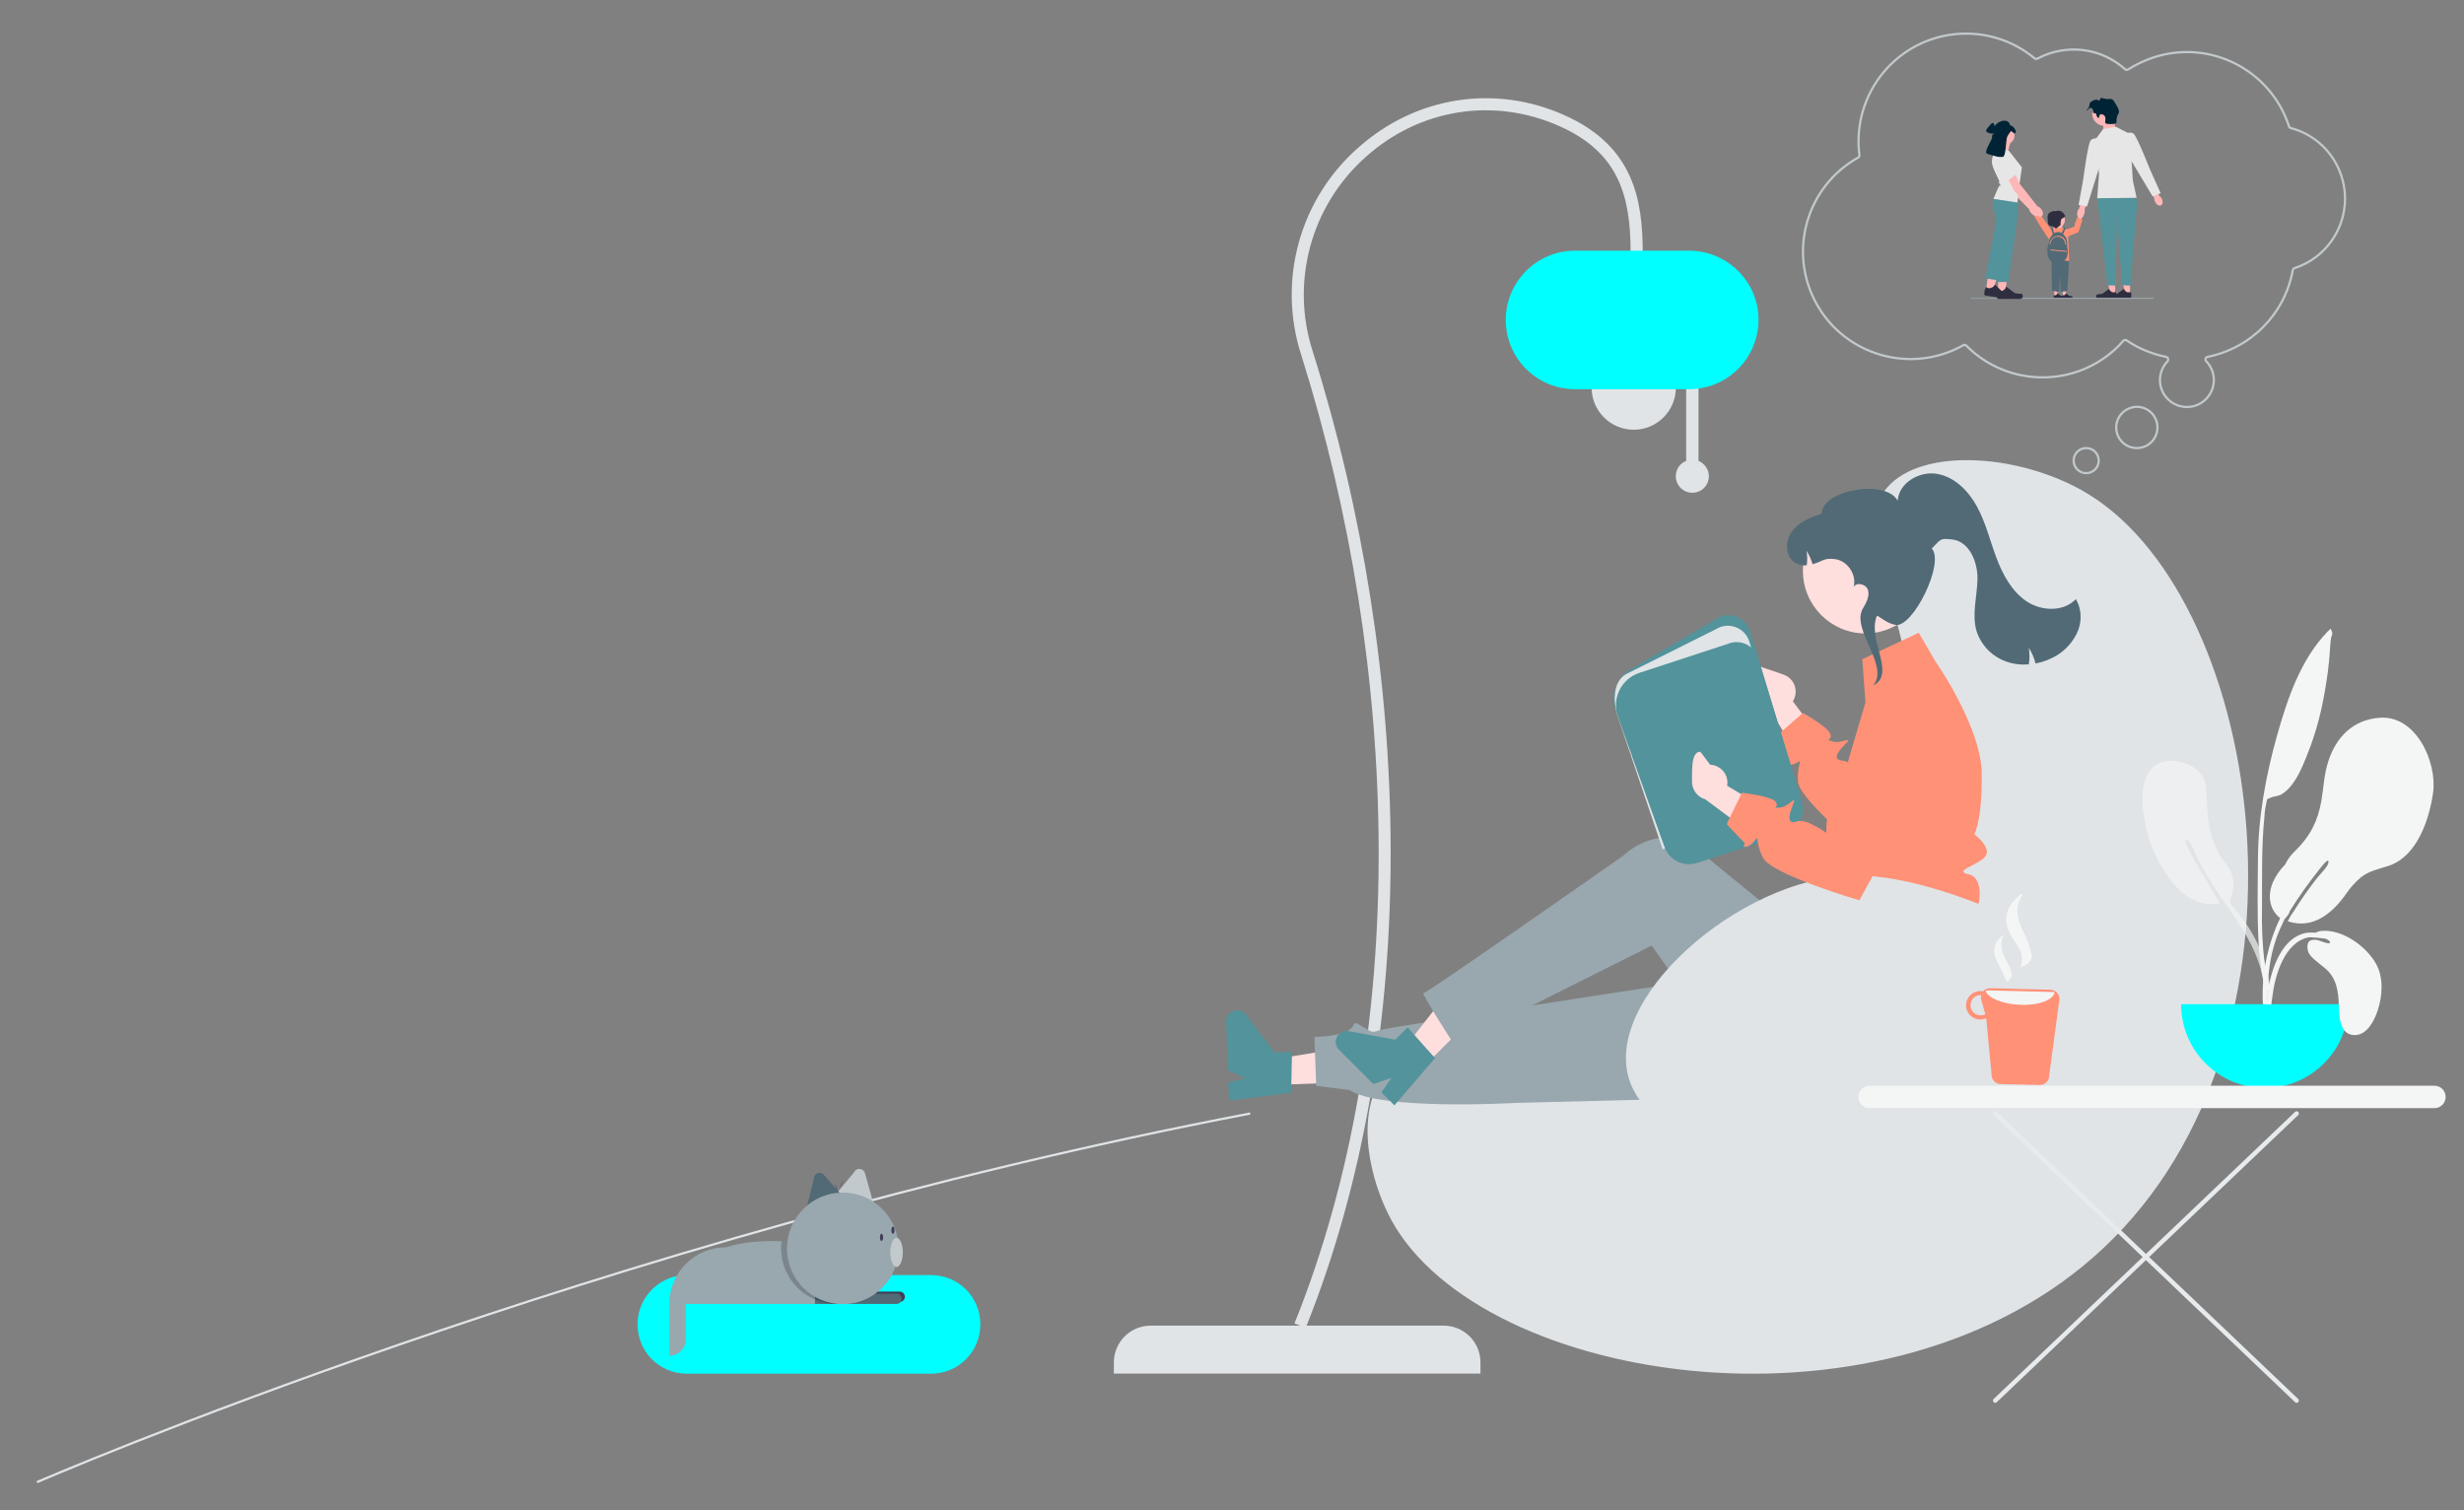 <?xml version="1.0" encoding="utf-8"?><!--Generator: $$$/GeneralStr/196=Adobe Illustrator 27.6.0, SVG Export Plug-In . SVG Version: 6.00 Build 0)--><svg version="1.1" id="Ebene_1" xmlns="http://www.w3.org/2000/svg" xmlns:xlink="http://www.w3.org/1999/xlink" x="0px" y="0px" viewBox="0 0 1099.6 674" style="enable-background:new 0 0 1099.6 674;" xml:space="preserve"><rect x="0" y="0" width="1099.6" height="674" fill="#808080" stroke="none"/><style type="text/css">.st0{clip-path:url(#SVGID_00000146483349693333254330000001100924145231904918_);}
	.st1{fill:#E0E4E7;}
	.st2{fill:#00FFFF;}
	.st3{fill:#FFDEDE;}
	.st4{fill:#FF9177;}
	.st5{fill:#53939B;}
	.st6{fill:#99A7AE;}
	.st7{fill:#516A76;}
	.st8{fill:#F4F5F5;}
	.st9{fill:none;stroke:#C2C9CC;stroke-miterlimit:10;}
	.st10{opacity:0.68;fill-rule:evenodd;clip-rule:evenodd;fill:#F4F5F5;enable-background:new    ;}
	.st11{fill-rule:evenodd;clip-rule:evenodd;fill:#F4F5F5;}
	.st12{fill-rule:evenodd;clip-rule:evenodd;fill:#00FFFF;}
	.st13{fill:none;stroke:#F4F5F5;stroke-width:10;stroke-linecap:round;}
	.st14{fill:none;stroke:#E8EBED;stroke-width:2;stroke-linecap:round;}
	.st15{fill:#FFB6B6;}
	.st16{fill:#2F2E41;}
	.st17{fill:#E6E6E6;}
	.st18{fill:#002435;}
	.st19{fill:none;stroke:#E0E4E7;}
	.st20{fill:#3F3D56;}
	.st21{fill:#C2C9CC;}
	.st22{opacity:0.2;enable-background:new    ;}</style><g><defs><rect id="SVGID_1_" x="-599" y="-23" width="1920" height="720"/></defs><clipPath id="SVGID_00000181051392949516570460000004329821690298454712_"><use xlink:href="#SVGID_1_" style="overflow:visible;"/></clipPath><g id="HYLI_Illustrations" style="clip-path:url(#SVGID_00000181051392949516570460000004329821690298454712_);"><g id="Group_5012" transform="translate(1095.98 66.867)"><g id="Group_4420" transform="translate(0)"><path id="Path_4378" class="st1" d="M-599,546.1h163.7v-5c0-9.1-7.4-16.4-16.4-16.4c0,0,0,0,0,0h-130.8
					c-9.1,0-16.4,7.4-16.4,16.4V546.1z"/><path id="Path_4379" class="st1" d="M-513.3,525.7l-5-2c52.1-129.3,47.1-292.3,3-432.2C-526,58.3-516,22-489.8-1
					c25.6-22.8,60.8-28.4,91.9-14.5c30.8,13.7,35,37.5,35,61.2h-5.4c0-25.3-5.4-44.6-31.8-56.3c-29.2-13-62.2-7.8-86.2,13.6
					c-24.5,21.6-33.9,55.7-23.9,86.8C-465.6,231.3-460.9,395.5-513.3,525.7z"/><circle id="Ellipse_1" class="st1" cx="-366.9" cy="106.1" r="18.8"/><path id="Path_4380" class="st1" d="M-338,138.8v-35.6h-5.5v35.6c-3.8,1.5-5.6,5.8-4.1,9.6c1.5,3.8,5.8,5.6,9.6,4.1
					s5.6-5.8,4.1-9.6C-334.7,141.1-336.1,139.6-338,138.8z"/><path id="Path_4381" class="st2" d="M-311.2,75.9c0-17-13.8-30.8-30.9-30.9h-51c-17,0-30.9,13.8-30.9,30.9s13.8,30.9,30.9,30.9
					h51C-325.1,106.8-311.3,93-311.2,75.9z"/></g><path id="Path_4382" class="st1" d="M-239.4,267c-5.1-65.5-31.3-96.7-14.5-116.2c16.1-18.7,61.3-14.9,90.3,3.1
				c78.3,48.5,107,241.8,6.2,336.3c-95.8,89.8-277.3,61-317.6-12.5c-9.4-17.1-16.9-47.2-3.1-65.4c34.2-45.2,158.5,36.7,213.8-14.5
				C-231.6,367.4-236.6,302.9-239.4,267z"/><path id="Path_4383" class="st3" d="M-299.3,234.5c4,1.8,5.7,6.5,4,10.5c-0.2,0.4-0.4,0.8-0.6,1.1l16.8,22.4l-8.4,12.5
				l-19.7-33.2c-2.9-2.2-3.9-6.1-2.4-9.5c1.7-3.9-3.9-9.1,0-7.4C-309.5,230.9-299.3,234.4-299.3,234.5z"/><path id="Path_4384" class="st4" d="M-299.3,273.2c-1.1,1,2,2.2,5.2,0.3c0.9-0.5,1.3-0.8,1.4-0.6c0.3,0.4-1.3,3-0.9,9
				c0.2,3.5,6.1,10.2,12.8,16.7c9.1,8.8,19.6,17.3,19.6,17.3l3.7-3l38.7-31.1l6.5-9.1c-0.6-3.6-1.5-7.1-2.7-10.5
				c-1.6-4.7-3.6-9.4-5.8-13.8c-1.2-2.4-2.4-4.8-3.6-6.9l-20.8,22.9l-17.4,19.2c0,0-5.1-8.2-9-10.4c-0.5-0.3-1.1-0.5-1.7-0.6
				c-4-0.2-4.2-2.3,0.4-7s-1.2-0.3-5.3-1.6s0,0-0.9-3.2s-12.3-9.5-12.3-9.5l-0.5,0.4l-8.7,7.6l-2.5,2.2c0,0,2.7,7.4,3.5,9
				S-298.2,272.2-299.3,273.2z"/><path id="Path_4385" class="st3" d="M-527.7,417.3l-0.4-11.4l44-7.1l0.6,16.9L-527.7,417.3z"/><path id="Path_4386" class="st5" d="M-519.8,420.8l0.4-18.3l-7.8,0.3l-12.7-16.9c-1.6-2.2-4.7-2.6-6.9-1c-1.3,1-2,2.5-2,4.1
				l0.8,21.8l7.9,3.5l-7.7,1.8l0.3,8.2L-519.8,420.8z"/><path id="Path_4387" class="st6" d="M-280.3,421.8l-139.2,3.5c0,0-60.1,3.5-74.2-5.7l-14.9-1.9l-0.8-21.9c0,0,9.1,0.1,14.3-2.4
				s1.6-5.4,6.6-2.5s4.5,3.3,8.3,1.9s180.7-28.3,180.7-28.3L-280.3,421.8z"/><path id="Path_4388" class="st3" d="M-463.8,412.3l-8.1-8.1l27.4-35.1l11.9,12L-463.8,412.3z"/><path id="Path_4389" class="st5" d="M-455.6,405.3l-12.2-13.7l-5.5,5.5l-20.8-3.8c-2.7-0.5-5.2,1.3-5.7,3.9
				c-0.3,1.6,0.2,3.2,1.3,4.3l15.4,15.4l8.1-2.8l-4.5,6.5l5.8,5.8L-455.6,405.3z"/><path id="Path_4390" class="st6" d="M-225.4,345.6l-1.4,32.2c-1.6,37.9-43.3,60.8-75.7,41c-0.6-0.4-1.2-0.7-1.8-1.1
				c-0.9-0.6-12.3-3.3-11.9-8.5s-2.6-7.8-5.3-6.3s-37.4-47.8-37.4-47.8s-72.1,36-88,44.4c0,0-15-23.4-13.9-23.1s89.2-61.4,89.2-61.4
				s14.4-14.5,32.2-4.9c0.4,1.4,0.1,1.5,0.1,1.5l58.8,47.9l8.3-15.8L-225.4,345.6z"/><path id="Path_4391" class="st4" d="M-280.9,305.3c0.1,1.5,0.3,3,0.6,4.4c0.4,2.1,1.1,4.2,2,6.1c0,0,0,2.2,4.2,9.4
				c4.2,7.3-1,4.2-4.2,9.5s0,2.9,3.5,6.4c2,2.1,2.8,5,2,7.8c0,0,44.6,0,52.9-3.1s10.2-20.7,2.8-22.4s2.3-3.5,6.6-7.5
				s-4.4-10.5-4.4-10.5s3.6-6.2,3.3-27.1c0-1.9-0.2-3.8-0.5-5.7c-0.6-3.6-1.5-7.1-2.7-10.5c-1.6-4.7-3.6-9.4-5.8-13.8
				c-1.2-2.4-2.4-4.8-3.6-6.9c-0.2-0.3-0.4-0.7-0.5-1c-2.3-4-4.3-7.2-5.7-9.3c-1-1.6-1.7-2.5-1.7-2.5l-7.6-13.1l-25.2,11.8l1.4,19.3
				l-4.3,14.6l-2,6.7l-1.5,5.2l-2.4,8c0,0,0.7,0-0.1,1.1c-3.6,4.8-5.9,10.4-6.8,16.3C-281,300.8-281,303.1-280.9,305.3L-280.9,305.3
				z"/><path id="Path_4392" class="st5" d="M-353.7,307.4l0.5-0.2l60.4-19.4l-22.2-73c-1.6-5.3-7.2-8.3-12.5-6.7c-0.8,0.2-1.5,0.6-2.2,1
				l-38.6,22.8c-6.3,3.7-9,11.4-6.5,18.3L-353.7,307.4z"/><path id="Path_4393" class="st1" d="M-354,312.1l60.9-19.6l-22.2-73c-1.6-5.3-7.2-8.3-12.5-6.7c-0.8,0.2-1.5,0.6-2.2,1
				l-40.4,20.2c-6.1,3.6-5.9,12.9-3.1,20.5L-354,312.1z"/><path id="Path_4394" class="st5" d="M-347.9,317.3c2.8,1.6,6.2,1.9,9.3,0.9l38.9-12.5c6.2-2,9.7-8.6,7.8-14.9l-19.5-64
				c-1.6-5.3-7.2-8.3-12.5-6.7c-0.1,0-0.1,0-0.2,0.1l-40.3,13.2c-7.9,2.6-12.3,11.2-9.7,19.1c0,0.1,0.1,0.3,0.1,0.4l20.8,58.1
				C-352.2,313.7-350.3,316-347.9,317.3L-347.9,317.3z"/><circle id="Ellipse_2" class="st3" cx="-263.5" cy="187.9" r="27.9"/><path id="Path_4395" class="st7" d="M-169.3,216.1c-2.6,5-6.7,8.9-11.9,11.1c-2,0.9-4.2,1.6-6.4,2c-0.6-2.5-1.6-4.8-3-7
				c0.4,2.4,0.4,5,0,7.4c-3.4,0.3-6.7-0.1-9.9-1.2c-6.4-2.2-11.3-7.2-13.4-13.6c-2.2-7.4,0.2-15.3,0.4-23s-3.5-16.9-11.1-17.9
				c-5.8-0.7-5.1-0.2-9.3,4c5.9,6.5-8.4,35.3-16.1,34.1c-4.3-0.7-7.5-4.2-8.4-4c-4.4,10.7,8.8,26-1.7,31l0.8-1
				c5.5-9.1-10.7-24.3-5.3-33.4c1.5-2.5,3.1-5.5,2.2-8.3c-0.9-2.7-5.4-3.5-6.4-1.1c1.6-5.6-2.8-12.1-8.6-12.6
				c-5.1-0.5-4.8,1-9.7,2.3c-0.6-2.1-1.5-4.1-2.7-6c0.4,2.1,0.4,4.3,0.1,6.5c-1.8,0.2-3.5-0.2-5.1-1.1c-4.5-2.7-4.7-9.7-1.5-14
				s8.3-6.4,13.3-7.9c0-10.6,28.6-15.7,33.9-5.8c0.5-8,9.7-13.4,17.6-12s14.1,7.7,17.9,14.8s5.7,15,8.5,22.5s6.8,15,13.4,19.5
				s16.6,4.9,22.1-0.9C-166.8,205.2-166.8,211.1-169.3,216.1L-169.3,216.1z"/><path id="Path_4396" class="st1" d="M-197.9,343.5c-0.6-0.5-1.2-0.9-1.9-1.2c-10.7-5.3-43.8-19.1-69.8-18.5
				c-49.9,1.1-113.4,56.1-98.6,93.1c11.2,28.1,67.1,44.1,107.9,31.3C-203,430.4-180.4,357.5-197.9,343.5z"/><path id="Path_4400" class="st4" d="M-181.7,414.5c-0.6,1.7-2.2,2.9-4.1,2.8l-17.4-0.4c-1.8,0-3.4-1.3-3.9-3.1l-2.5-26.3
				c-0.9,0.4-1.8,0.6-2.8,0.6c-3.5-0.1-6.3-3-6.2-6.5c0.1-3.5,3-6.3,6.5-6.2c0.4,0,0.8,0,1.1,0.1c0.8-0.9,2-1.4,3.2-1.4l26.8,0.7
				c0.2,0,0.4,0,0.7,0.1c2.3,0.4,3.8,2.6,3.3,4.9c0,0.2-0.1,0.4-0.1,0.6L-181.7,414.5z M-210,385.7l-1.8-6.3c-0.2-0.7-0.2-1.5,0-2.2
				c-0.1,0-0.2,0-0.2,0c-2.5-0.1-4.6,1.9-4.6,4.4c-0.1,2.5,1.9,4.6,4.4,4.6C-211.5,386.3-210.7,386.1-210,385.7L-210,385.7z"/><path id="Path_4401" class="st8" d="M-179.1,376c-0.6,3.5-7.5,6-15.8,5.5c-7.6-0.4-13.9-3-15-6.2c0.4-0.1,0.9-0.2,1.3-0.2
				l28.8,0.7C-179.6,375.9-179.3,375.9-179.1,376z"/><path id="Path_4403" class="st3" d="M-332.8,274.4c4.4,0.2,7.8,3.8,7.7,8.1c0,0.4-0.1,0.8-0.1,1.3l24.1,14.3l-2.9,14.8l-31-23.1
				c-3.5-1-5.9-4.2-5.9-7.8c0.1-4.2-0.6-13.5,3.7-13.4C-337.1,268.5-332.9,274.4-332.8,274.4z"/><path id="Path_4404" class="st4" d="M-313,308.4c0.6-0.9,0.9-1.2,1.1-1.1c0.4,0.2,0,3.3,2.7,8.6c3.7,7.5,43,19,43,19l4.8-8.8
				l21.3-38.9l7.3-31.2c0.3-1.1,0.4-2.2,0.4-3.3c-6.5-4.6-13.5-8.6-20.7-11.9c-2.9,1.6-5.1,4.3-6.2,7.4l-14.6,41l-5.8,16.4
				c0,0-10.3-7.4-14-6s-4.8-0.5-2.4-6.7s-1.2,0.2-5.5,0.6s0,0-2-2.6s-15-4-15-4l-0.3,0.6l-5.1,10.4l-1.4,3c0,0,5.4,5.8,6.6,7
				s1.7,1.1,1.1,2.4S-315.3,311.4-313,308.4z"/><g id="NLCn9y" transform="translate(392.957 354.939)"><g id="Group_4433" transform="translate(0)"><path id="Path_20645" class="st8" d="M-586.3-22.5c-4,5.7-2.2,11.2,0.5,16.8c1.6,3.2,2.8,6.5,3.5,10c0.5,2.5-1.6,4.4-5.2,5.7
						c2.1-4.5,0.2-8.1-2.3-11.7c-3.6-5-5.4-10.3-2.1-15.9c1.1-1.9,3.1-3.6,4.8-5.3L-586.3-22.5z"/><path id="Path_20646" class="st8" d="M-594.6-4.7c-2.3,4.3-0.8,8.2,1.3,12.1c0.8,1.4,1.5,2.8,2,4.3c0.6,2.1-0.2,3.5-2.1,4.6
						c-1.2-2.7-2.4-5.5-3.9-8.2C-600.2,2.9-599.5-1.3-594.6-4.7z"/></g></g></g><g id="Group_5013" transform="translate(1403.492 37.945)"><path id="Path_20599" class="st9" d="M-526,116.3c18.7,18.8,49.1,18.9,67.9,0.2c0.7-0.7,1.4-1.5,2.1-2.3c0.4-0.5,1.1-0.5,1.6-0.2
				c5.3,3.6,11.2,6,17.5,7.3c0.7,0.1,1.1,0.8,1,1.4c0,0.2-0.2,0.4-0.3,0.6c-4.6,4.8-4.5,12.4,0.3,17c4.8,4.6,12.4,4.5,17-0.3
				c4.5-4.7,4.5-12,0-16.7c-0.5-0.5-0.5-1.2,0-1.7c0.2-0.2,0.4-0.3,0.6-0.3c19.4-3.9,34.5-19.2,38-38.7c0.1-0.4,0.4-0.8,0.8-0.9
				c17.1-5.6,26.5-24,20.9-41.1c-3.4-10.5-11.9-18.6-22.6-21.4c-0.4-0.1-0.7-0.4-0.8-0.8c-8.2-25.2-35.3-39-60.5-30.7
				c-3.9,1.3-7.7,3.1-11.2,5.3c-0.5,0.3-1.1,0.3-1.5-0.1c-10.7-9.6-26.3-11.5-39-4.7c-0.4,0.2-1,0.2-1.3-0.1
				c-20.4-16.9-50.6-14.1-67.5,6.3c-8.5,10.2-12.4,23.6-10.7,36.8c0.1,0.5-0.2,1-0.6,1.2c-23.1,12.9-31.4,42.2-18.5,65.3
				s42.2,31.4,65.3,18.5C-527,115.8-526.4,115.9-526,116.3z"/><path id="Path_20600" class="st9" d="M-459.1,152.8c0,5.1,4.1,9.2,9.2,9.2c5.1,0,9.2-4.1,9.2-9.2c0-5.1-4.1-9.2-9.2-9.2
				C-455,143.7-459.1,147.8-459.1,152.8L-459.1,152.8z"/><path id="Path_20794" class="st9" d="M-466.9,167.6c0,3.1-2.5,5.6-5.6,5.6c-3.1,0-5.6-2.5-5.6-5.6c0-3.1,2.5-5.6,5.6-5.6
				C-469.4,162-466.9,164.5-466.9,167.6z"/></g><g id="Symbols" transform="translate(1543.348 307.516)"><g id="Scene_Plants" transform="translate(10 -4)"><g id="Plant-Right" transform="translate(0 0)"><path id="Leaf-Me-Alone_" class="st10" d="M-585.3,36c7-0.4,15.6,3.7,16.4,11.3c0.5,5.5,0.4,11,1.2,16.5
						c0.7,4.4,2.1,8.7,4,12.6c1.9,3.9,5.7,7.1,6.7,11.3c0.6,3,0.4,6-0.6,8.9c-1.1,3.1-0.5,2.9,1.6,5.5c4.3,5,7.9,10.6,10.6,16.5
						c3.8,8.8,6.4,19.2,4.9,28.8c-0.2,1.2-0.4,5.6-2.1,5.9c-1.9,0.3-1-2.2-0.9-3c0.6-5.2,1.2-9.7,0.4-15c-3-20.4-17.6-33.8-27.1-51
						c-0.5-0.9-1.6-3-2.4-4.4c-1.2-2.2-2.4-6.4-4.1-8.1c-3.1-3.1-0.2,3.1,0.4,4.3c0.8,1.5,1.6,3.1,2.4,4.4c3.6,6.1,7.6,12.7,11.2,19
						c-15.9,3.6-27.2-15.5-31.4-28.1C-597.5,61.1-601.7,36.9-585.3,36"/><path id="Leaf-Me-Alone_2" class="st11" d="M-491.6,16.8c-11.7,0.9-19.2,8.6-22.7,19.4c-1.9,5.8-2.1,11.8-3.1,17.7
						c-1.6,9-5,15.8-11.6,22.2c-1.9,1.8-3.5,3.9-4.6,6.2c-2.2,2.2-4,4.8-5.3,7.6c-1.7,3.8-2.2,8.4-0.2,12.3c0.8,1.6,1.9,2.9,3.3,4
						c-5.3,11.1-8,23.2-7.8,35.5c0.2,7.4,0.6,14.7,1,22c0.1,2,0.8,5.2,1.7,1.9c0.9-3-0.2-7.8-0.3-10.9c-0.5-15.4-0.9-29.4,5.4-43.8
						c0.7-1.5,1.4-3,2.1-4.5c0,0,0.1-0.1,0.1-0.1c0,0,0.1,0,0.1,0.1c0-0.1,0.1-0.2,0.2-0.3c0.2-0.2,0.4-0.5,0.6-0.8
						c0.6-0.6,1-1.4,1.2-2.2c0,0,0,0,0,0c4-6.4,8.3-12.5,13-18.4c0,0,5-6.8,4.2-3c-0.4,1.8-4.1,5.3-5.5,7.2
						c-3.7,4.8-7.2,9.8-10.4,15c-0.6,0.7-1.1,1.5-1.5,2.4c-0.2,0.5-0.5,0.9-0.7,1.3c11.4,3.8,20.2-3.8,26.3-12.6l0,0
						c1.7-2.5,3.8-4.8,6.1-6.8c3.9-3.2,8.1-3.8,12.8-5.4c12.6-4.3,18-20.7,19.7-32.8C-465.8,36.4-475.2,15.4-491.6,16.8"/><path id="Leaf-Me-Alone_3" class="st11" d="M-514.7-21.6c-12,12.5-17.8,29.8-22.4,46c-5.1,18.2-8.5,36.6-8.6,55.5
						c-0.1,12.4-0.4,24.9,0.3,37.3c0.2,4.4,0.7,8.8,1.4,13.2c0.1,0.4,1.6,10.1,3.1,7.8c0.8-1.3-1.6-10.1-1.8-11.6
						c-1-8.3-1.4-16.6-1.2-24.9c0.1-13.7-0.3-27.3,1.1-40.9c0.1-2.1,0.4-4.1,0.9-6.2c0.5-2.1-0.1-1.2,1.5-2c1.6-0.8,3.6-0.7,5.3-1.7
						c6.7-4.1,10.1-14.5,12.8-21.3c2.9-7.9,5-16.1,6.4-24.4c1.1-6,1.9-12.1,2.3-18.2c0.1-2,0.2-3.9,0.5-5.8c0.2-0.6,0.4-1.2,0.6-1.9
						c0-1-0.6-1.5-0.7-2.3C-513.7-22.5-514.2-22.1-514.7-21.6"/><path id="Base" class="st12" d="M-580,144.6c0,20.6,16.7,37.4,37.3,37.4c20.6,0,37.4-16.7,37.4-37.4"/><path id="Leaf-Me-Alone_4" class="st11" d="M-539.7,144.7h-2c0.1-2.5,0.3-4.9,0.7-7.4c1.6-9.4,6.5-23.1,17.4-24.6
						c1.2-0.1,2.4-0.1,3.7,0c0.9-0.5,1.8-0.8,2.8-0.8c9.2-0.7,19.6,6.8,24,14.5c3.6,6.3,3,14.5,0.8,21.1
						c-1.5,4.5-4.7,10.8-10.1,10.9c-6.8,0.1-7.1-8.3-7.2-13.2c-0.2-6.5-1-12.2-6.1-16.6c-1.2-1-2.5-1.9-3.7-3
						c-1.9-1.6-4-3.2-4.2-5.9c-0.3-3.6,1.7-4.3,4.9-3.6c0.5,0.1,5.9,2.5,5.1,0.6c-0.5-0.7-1.4-1.2-2.3-1.4c-2.9-0.3-6.4-0.7-7.4-0.5
						c-10.7,2.4-14.9,17.2-16,26.7C-539.5,142.7-539.6,143.7-539.7,144.7z"/></g></g></g><line id="Line_344" class="st13" x1="834.3" y1="489.5" x2="1086.4" y2="489.5"/><line id="Line_345" class="st14" x1="890.4" y1="496.9" x2="1024.9" y2="625"/><line id="Line_346" class="st14" x1="1024.9" y1="496.9" x2="890.4" y2="625"/><g id="Group_5014" transform="translate(1478.301 66.867)"><g id="Group_4422" transform="translate(40.946 83.766)"><path id="Path_20608" class="st15" d="M-598.7-18.2h1.2l0.6-4.8h-1.8V-18.2z"/><path id="Path_20609" class="st16" d="M-594.4-18.2L-594.4-18.2c0,0.1,0.1,0.2,0.1,0.4l0,0c0,0.2-0.2,0.4-0.4,0.4h-3.9
					c-0.2,0-0.3-0.1-0.3-0.3v-0.2c-0.1-0.4,0-0.8,0.2-1.1c0,0,0.5,0.5,1.2-0.3l0.2-0.4l1.6,1.1l0.9,0.1
					C-594.7-18.4-594.5-18.4-594.4-18.2L-594.4-18.2L-594.4-18.2z"/></g><g id="Group_4423" transform="translate(37.153 83.766)"><path id="Path_20610" class="st15" d="M-598.7-18.2h1.2l0.6-4.8h-1.8V-18.2z"/><path id="Path_20611" class="st16" d="M-594.4-18.2L-594.4-18.2c0,0.1,0.1,0.2,0.1,0.4l0,0c0,0.2-0.2,0.4-0.4,0.4h-3.9
					c-0.2,0-0.3-0.1-0.3-0.3v-0.2c-0.1-0.4,0-0.8,0.2-1.1c0,0,0.5,0.5,1.2-0.3l0.2-0.4l1.6,1.1l0.9,0.1
					C-594.7-18.4-594.5-18.4-594.4-18.2L-594.4-18.2L-594.4-18.2z"/></g><path id="Path_20612" class="st7" d="M-556.3,44.8l1.3,5.1l-0.7,13.2l-3.1,0.2l-0.2-7.6l-0.4,7.8l-3.2-0.7l-0.2-17.2L-556.3,44.8
				z"/><g id="Group_4424" transform="translate(27.793 49.578)"><path id="uuid-f560b4a3-9a95-4199-88c1-6c6c96ee74ab" class="st15" d="M-597-22.1c-0.4-0.8-1.2-1.1-1.6-0.9s-0.5,1.1-0.1,1.9
					c0.2,0.3,0.4,0.6,0.7,0.8l1.9,3.2l1.5-0.9l-2-3C-596.7-21.4-596.8-21.8-597-22.1z"/><path id="Path_20613" class="st4" d="M-588.5-10.9c0,0-1.8,2.4-2.8,1.6s-7-10.6-7-10.6l2.4-1.3L-588.5-10.9z"/></g><path id="Path_20614" class="st15" d="M-562.4,35.7l2.3-3.4l2.3,0.9l-0.6,3L-562.4,35.7z"/><path id="Path_20615" class="st4" d="M-562.2,35l4-0.2l2.7,0.8l0.6,14l-8-0.8v-7.4l-1.1-3.8L-562.2,35z"/><path id="Path_20616" class="st7" d="M-555.6,44.4c-0.1-0.4-0.2-0.8-0.2-1.3c0.1-1.2,0.1-3.6-1.1-4.7l-0.7-0.8c0,0,0,0,0,0
				l1.2-2.7l-0.7-0.3l-1.1,2.5c-1.1-0.6-2.4-0.6-3.4,0.1l-0.7-2.4l-0.7,0.2l0.8,2.7c0,0-0.1,0.1-0.1,0.1l-0.4,0.5
				c-0.1,0.1-0.2,0.3-0.3,0.4c-0.5,0.5-0.7,1.1-0.7,1.7c0,0.3-0.1,0.6-0.2,0.9l-0.5,1.5c0,0.1-0.1,0.3-0.1,0.4
				c-0.2,1.3-0.9,7.3,4,7.1c4.6-0.1,4.9-2.9,4.9-3.9c0-0.2,0-0.4,0-0.6C-555.4,45.5-555.5,45-555.6,44.4z"/><path id="Path_20617" class="st15" d="M-534.8-16.2l0.4,6.7l-5.4,1.2l0.4-5.4L-534.8-16.2z"/><g id="Group_4425" transform="translate(56.139 78.43)"><path id="Path_20618" class="st15" d="M-590.5-13.6h-2.4l-1.2-9.4h3.6V-13.6z"/><path id="Path_20619" class="st16" d="M-598.9-13.6L-598.9-13.6c-0.1,0.2-0.1,0.5-0.1,0.7l0,0c0,0.5,0.4,0.8,0.8,0.8h7.6
					c0.3,0,0.6-0.3,0.6-0.6V-13c0.2-0.7,0.1-1.5-0.4-2.1c0,0-1,0.9-2.4-0.5l-0.4-0.8l-3.1,2.2l-1.7,0.2
					C-598.4-13.9-598.7-13.9-598.9-13.6L-598.9-13.6z"/></g><g id="Group_4426" transform="translate(62.776 78.43)"><path id="Path_20620" class="st15" d="M-590.5-13.6h-2.4l-1.2-9.4h3.6V-13.6z"/><path id="Path_20621" class="st16" d="M-598.9-13.6L-598.9-13.6c-0.1,0.2-0.1,0.5-0.1,0.7l0,0c0,0.5,0.4,0.8,0.8,0.8h7.6
					c0.3,0,0.6-0.3,0.6-0.6V-13c0.2-0.7,0.1-1.5-0.4-2.1c0,0-1,0.9-2.4-0.5l-0.4-0.8l-3.1,2.2l-1.7,0.2
					C-598.4-13.9-598.7-13.9-598.9-13.6L-598.9-13.6z"/></g><path id="Path_20622" class="st5" d="M-526.2,20c0,0,2.1,2.7,1.7,4.2c-0.4,1.5-3,36.4-3,36.4l-3.8-0.2l-2.3-31.3l-0.6,31.5
				l-3.6-0.2l-4.6-39.1L-526.2,20z"/><path id="uuid-35c49308-43d3-4982-a82f-2c4b488719d7" class="st15" d="M-548.1,28.4c-0.4,1.4-1.4,2.3-2.2,2.1s-1.3-1.5-0.9-2.9
				c0.1-0.6,0.4-1.1,0.8-1.5l1.6-5.8l2.7,0.8l-1.9,5.6C-547.9,27.3-547.9,27.9-548.1,28.4z"/><circle id="Ellipse_11094" class="st15" cx="-539.2" cy="-16.1" r="5.4"/><path id="Path_20623" class="st17" d="M-539.8-9.2l5.7-1.1l6.3,3.2l1.3,20.7l1.7,7.8l-17.6,0.2l0.8-10.4l-1.1-16.5L-539.8-9.2z"/><path id="Path_20624" class="st17" d="M-541.2-4.9c0,0-3-0.9-4.2,0.8s-3.2,17.1-3.2,17.1l-2.1,11.6l3.8,0.6l6.3-20.3L-541.2-4.9z
				"/><g id="Group_4427" transform="translate(68.739 15.272)"><path id="uuid-bde1eca8-243b-424d-9fdc-27c2181c111a" class="st15" d="M-582.3,6.5c0.6,1.3,0.5,2.6-0.4,3s-2-0.3-2.6-1.6
					c-0.3-0.5-0.4-1.1-0.4-1.6l-2.6-5.5l2.6-1.1l2.2,5.5C-582.9,5.6-582.5,6-582.3,6.5L-582.3,6.5z"/><path id="Path_20625" class="st17" d="M-599-22.2c0,0,2.7-1.6,4.2-0.2s7.2,15.8,7.2,15.8l4.8,10.7l-3.6,1.4l-10.9-18.2
					L-599-22.2z"/></g><path id="Path_20626" class="st6" d="M-517.1,66.3c0,0.1-0.1,0.2-0.2,0.2c0,0,0,0,0,0h-81.4c-0.1,0-0.2-0.1-0.2-0.2c0,0,0,0,0,0
				c0-0.1,0-0.1,0.1-0.2h17c0.4,0,0.7,0,1.1-0.1h63.5C-517.2,66.1-517.1,66.2-517.1,66.3C-517.1,66.3-517.1,66.3-517.1,66.3z"/><path id="uuid-76bcf24f-af63-48e1-b762-2a44b8a9d8fc" class="st15" d="M-550.5,29c0.3-0.8,1-1.3,1.5-1.1s0.6,1,0.3,1.8
				c-0.1,0.3-0.3,0.6-0.6,0.8l-1.5,3.4l-1.6-0.7l1.6-3.2C-550.7,29.7-550.6,29.4-550.5,29z"/><circle id="Ellipse_11095" class="st15" cx="-560.3" cy="31.3" r="3.5"/><path id="Path_20627" class="st4" d="M-555.9,35.5l3.4-1.3l1.1-4l2.5,0.9l-1.9,5.7l-5.1,2L-555.9,35.5z"/><path id="Path_20628" class="st16" d="M-560.8,35.2l2.1-1.7c0,0-0.2-2.5,0.6-2.8c0.6-0.3,1.1-0.6,1.5-1.1c0,0-1.2-2.8-3.4-2.4
				c-2.2,0.4-1.7-0.2-3,0.5c-1.1,0.4-1.7,1.5-1.5,2.7c0.2,1-0.3,3.5,1.3,3.6C-562.3,34.1-561.4,34.5-560.8,35.2z"/><path id="Path_20629" class="st18" d="M-542.5-14.9c-0.4-0.7-0.2-1.1-0.5-1.3c-0.4-0.2-0.8-0.2-1.2-0.3l0,0c-0.1-1.8-0.4-2-0.4-2
				c-0.4-0.2-0.8-0.3-1.2-0.1c-0.7,0.3-0.7,1-1.2,1c-0.6,0.1,1.1-1,1.1-2.2c0-1,0.7-1.8,0.9-1.8c0.2,0.1,0.9-0.6,1.2-0.6
				c0.2,0,1.1-0.3,1.3-0.2c0.3,0.1,1.1,0.6,1.1,0.5c0.3-0.7,0.2-0.9,0.5-1.1c0.4-0.3,1,0,1.9,0.2c1.9,0.4,2.3-0.2,3.3,0.3
				c0.5,0.3,0.9,0.9,1.6,2.1c1,1.7,1.5,2.6,1.4,3.5c-0.1,1-0.5,0.9-0.9,2.3c-0.4,1.6,0.1,2.4-0.5,2.8c-0.4,0.4-4.1,0.4-4.5,0
				c-0.7-0.7,0.4-2-0.4-3.2c-0.4-0.7-1.2-1-2-0.8c-0.6,0.3-0.4,1.4-0.7,1.5C-542-14-542.4-14.7-542.5-14.9L-542.5-14.9z"/><g id="Group_4431" transform="translate(6.101 10.086)"><g id="Group_4428" transform="translate(4.886 16.554)"><path id="Path_20630" class="st15" d="M-579.7,2.6c0.8-0.6,0.6-2.1-0.4-3.3c-0.4-0.5-0.9-0.9-1.5-1.1l-0.6-0.7l-7.6-9.5
						c0,0-4.2-9.4-5.4-10.4c-0.8-0.6-1.8-0.8-2.7-0.5l-1.1,1.4l7.1,13.1l7.2,7.3l1,1c0.1,0.6,0.4,1.2,0.8,1.6
						C-581.9,2.8-580.5,3.2-579.7,2.6L-579.7,2.6z"/><path id="Path_20631" class="st17" d="M-594-20.6l1.9,2.8l2.7,4l-4.9,1.7l-4.3-7.4L-594-20.6z"/></g><path id="Path_20632" class="st15" d="M-587.2-13.5l-1.4,5.2l-5.2-1c0,0,2.1-3.8,1.5-5.5L-587.2-13.5z"/><g id="Group_4429" transform="translate(5.596 65.367)"><path id="Path_20633" class="st15" d="M-598.3-10.9h3.1l1.5-12.1h-4.6L-598.3-10.9z"/><path id="Path_20634" class="st16" d="M-587.5-10.9L-587.5-10.9c0.1,0.3,0.2,0.6,0.2,0.9l0,0c0,0.6-0.5,1.1-1.1,1.1h-9.7
						c-0.4,0-0.7-0.3-0.7-0.7l0,0v-0.4c-0.3-0.9-0.1-1.9,0.5-2.7c0,0,1.2,1.2,3.1-0.7l0.5-1l3.9,2.9l2.2,0.3
						C-588.2-11.3-587.7-11.4-587.5-10.9L-587.5-10.9z"/></g><path id="Path_20635" class="st5" d="M-583.9,19.4l-4.3,29.5h-5.4L-593,32l0.4-8.9l-1.1-4.2c-0.4-0.7-0.7-1.4-0.9-2.1
					c-0.5-1.3-0.9-2.8-0.3-3.5c0.4-0.4,0.9-0.6,1.5-0.6c0.5-0.1,1-0.2,1.5-0.2c2.6-0.2,5.2-0.2,7.8-0.1l0.1,3.8l0.1,2.1L-583.9,19.4
					L-583.9,19.4z"/><g id="Group_4430" transform="translate(0 64.054)"><path id="Path_20636" class="st15" d="M-598.2-11l3.1,0.5l3.2-11.8l-4.6-0.7L-598.2-11z"/><path id="Path_20637" class="st16" d="M-587.5-9.5L-587.5-9.5c0.1,0.3,0.1,0.6,0,0.9l0,0c-0.1,0.6-0.6,1-1.2,0.9l-9.6-1.4
						c-0.4-0.1-0.7-0.4-0.6-0.8l0.1-0.4c-0.1-1,0.2-1.9,0.9-2.6c0,0,1,1.3,3.1-0.2l0.7-0.9l3.5,3.4l2.1,0.6
						C-588.1-10-587.7-10-587.5-9.5L-587.5-9.5z"/></g><path id="Path_20638" class="st5" d="M-583.9,14.4l-0.6,5.1l-3.2,10.8l-5.3,17.8l-5.4-0.8l4.8-25.3l-0.5-4.3
					c0,0-0.2-0.4-0.3-1.1c-0.4-1.2-0.8-3.3-0.3-4.3c0.1-0.1,0.1-0.3,0.3-0.4c0.3-0.2,0.7-0.4,1.1-0.4c2.2-0.2,6.7,0.5,8.7,0.8
					L-583.9,14.4L-583.9,14.4z"/><path id="Path_20639" class="st17" d="M-588-9.8l5.9,7.5l-1.1,7.8l-0.9,7.9l-10.7-1.6c0,0,2.3-5.6,2.6-5.8
					c0.3-0.3,0.9,0.4,0.5-0.5c-0.4-0.8-1-0.8-0.5-1.3c0.4-0.4-3.3-6-3.3-9c0.1-1.9,0.7-3.8,1.8-5.4L-588-9.8L-588-9.8z"/><circle id="Ellipse_11096" class="st15" cx="-589.4" cy="-16.5" r="4"/><path id="Path_20640" class="st18" d="M-589.6-8.9c0,0,0.6-4.7,0.7-6.1c0.1-1.4,2-3.5,2-3.5l1.4,1.1c0,0,1.2,0,0.4-1.7
					c-0.4-1-1.3-1.7-2.3-2c0,0-0.2-2.2-2.9-2c-1.6,0.2-3.1,1.1-4,2.5c0,0-0.2-2.8-1.9-0.7s-2.7,2.9-0.9,3.6c1,0.4,2.2,0.5,3.2,0.2
					c0,0-1.8,0.4-1.5,1.6c0.3,1.3-4.2,7-2.1,7.6s6.6,2.2,7.2,1.2C-589.9-7.6-589.7-8.3-589.6-8.9L-589.6-8.9z"/><path id="Path_20641" class="st15" d="M-573.2,19.5c0.8-0.6,0.6-2.1-0.4-3.3c-0.4-0.5-0.9-0.9-1.5-1.1l-0.6-0.7l-7.5-9.5
					c0,0-4.1-9.4-5.3-10.5c-0.8-0.6-1.8-0.8-2.7-0.5l-1.1,1.4l7,13.2l7.2,7.3l1,1c0.1,0.6,0.4,1.2,0.8,1.6
					C-575.3,19.7-573.9,20.2-573.2,19.5L-573.2,19.5z"/><path id="Path_20642" class="st17" d="M-592.7-6.8c0,0,1.8,9.5,3.9,10.9l4.1-3.2c0,0,0.4,0-0.3-0.8c-0.4-0.7-0.6-1.6-0.5-2.4
					c0,0,0.3,0.4-0.4-0.2s0-4.3,0-4.3L-592.7-6.8z"/></g><path id="Path_20643" class="st4" d="M-556.4,42.4c-0.1,0-0.2-0.1-0.2-0.1l-0.2-1c-0.4-1.7-2.1-2.8-3.8-2.5
				c-1,0.2-1.9,0.9-2.3,1.9l-0.5,1.3c0,0.1-0.1,0.2-0.2,0.1c-0.1,0-0.2-0.1-0.1-0.2c0,0,0,0,0,0l0.5-1.3c0.8-1.8,2.8-2.7,4.7-2
				c1.1,0.4,1.9,1.4,2.1,2.6l0.2,1C-556.2,42.3-556.2,42.4-556.4,42.4C-556.3,42.4-556.4,42.4-556.4,42.4L-556.4,42.4z"/><path id="Path_20644" class="st4" d="M-556.1,45.5L-556.1,45.5l-7-0.6c-0.1,0-0.2-0.1-0.2-0.2c0-0.1,0.1-0.2,0.2-0.2c0,0,0,0,0,0
				l7,0.6c0.1,0,0.2,0.1,0.2,0.2C-556,45.4-556.1,45.5-556.1,45.5z"/></g><path id="Path_21477" class="st19" d="M16.5,661.4c0,0,251.3-109.1,541.4-164.5"/><path id="Rectangle_3334" class="st2" d="M306.5,569h109c12.2,0,22,9.8,22,22l0,0c0,12.2-9.8,22-22,22h-109c-12.2,0-22-9.8-22-22
			l0,0C284.5,578.8,294.4,569,306.5,569z"/><g id="Group_5015" transform="translate(829.594 298.777)"><path id="Path_21283" class="st6" d="M-453.5,257.8v25.3h-77.4c0-14,11.3-25.3,25.3-25.3c7.3-2.3,15.7-3,24.8-2.7
				C-471.6,255.4-462.5,256.3-453.5,257.8z"/><path id="Path_21284" class="st20" d="M-464.5,277.6h36.4c1.3,0,2.3,1,2.3,2.3l0,0c0,1.3-1,2.3-2.3,2.3h-36.4V277.6L-464.5,277.6
				z"/><path id="Path_21285" class="st21" d="M-458.2,236.1l9.8-11.8c0.6-1.3,2.1-1.8,3.4-1.2c0.7,0.3,1.2,0.9,1.4,1.6l3.8,13.6
				L-458.2,236.1z"/><path id="Path_21286" class="st7" d="M-470.1,242.1l3.7-14.9c0-1.4,1.1-2.6,2.6-2.6c0.7,0,1.4,0.3,1.9,0.9l9.3,10.6L-470.1,242.1
				z"/><path id="Path_21287" class="st6" d="M-530.9,283.1h7.4v15.7c0,4.1-3.3,7.4-7.4,7.4l0,0l0,0L-530.9,283.1L-530.9,283.1z"/><path id="Path_21288" class="st7" d="M-465.9,278.5h36.4c1.3,0,2.3,1,2.3,2.3l0,0c0,1.3-1,2.3-2.3,2.3h-36.4V278.5z"/><path id="Path_21289" class="st22" d="M-453.5,257.8V283c-13.7,1.5-25.9-8.5-27.4-22.1c-0.2-1.9-0.2-3.9,0.1-5.8
				C-471.6,255.4-462.5,256.3-453.5,257.8z"/><path id="Path_21293" class="st6" d="M-453.5,233.4c13.7,0,24.9,11.1,24.9,24.9c0,13.7-11.1,24.9-24.9,24.9s-24.9-11.1-24.9-24.9
				c0,0,0,0,0,0C-478.3,244.5-467.2,233.4-453.5,233.4z"/><ellipse id="Ellipse_11160" class="st21" cx="-429.5" cy="260.1" rx="2.8" ry="6.5"/><ellipse id="Ellipse_11161" class="st20" cx="-436.2" cy="253.4" rx="0.7" ry="1.6"/><ellipse id="Ellipse_11162" class="st20" cx="-431.1" cy="250.2" rx="0.7" ry="1.6"/><path id="Path_21290" class="st20" d="M-455.6,233.1c-0.7-1.2-1.2-2.5-1.4-3.9"/><path id="Path_21291" class="st20" d="M-454.9,231.5c0.4-1.3,1-2.6,1.8-3.7"/></g></g></g></svg>